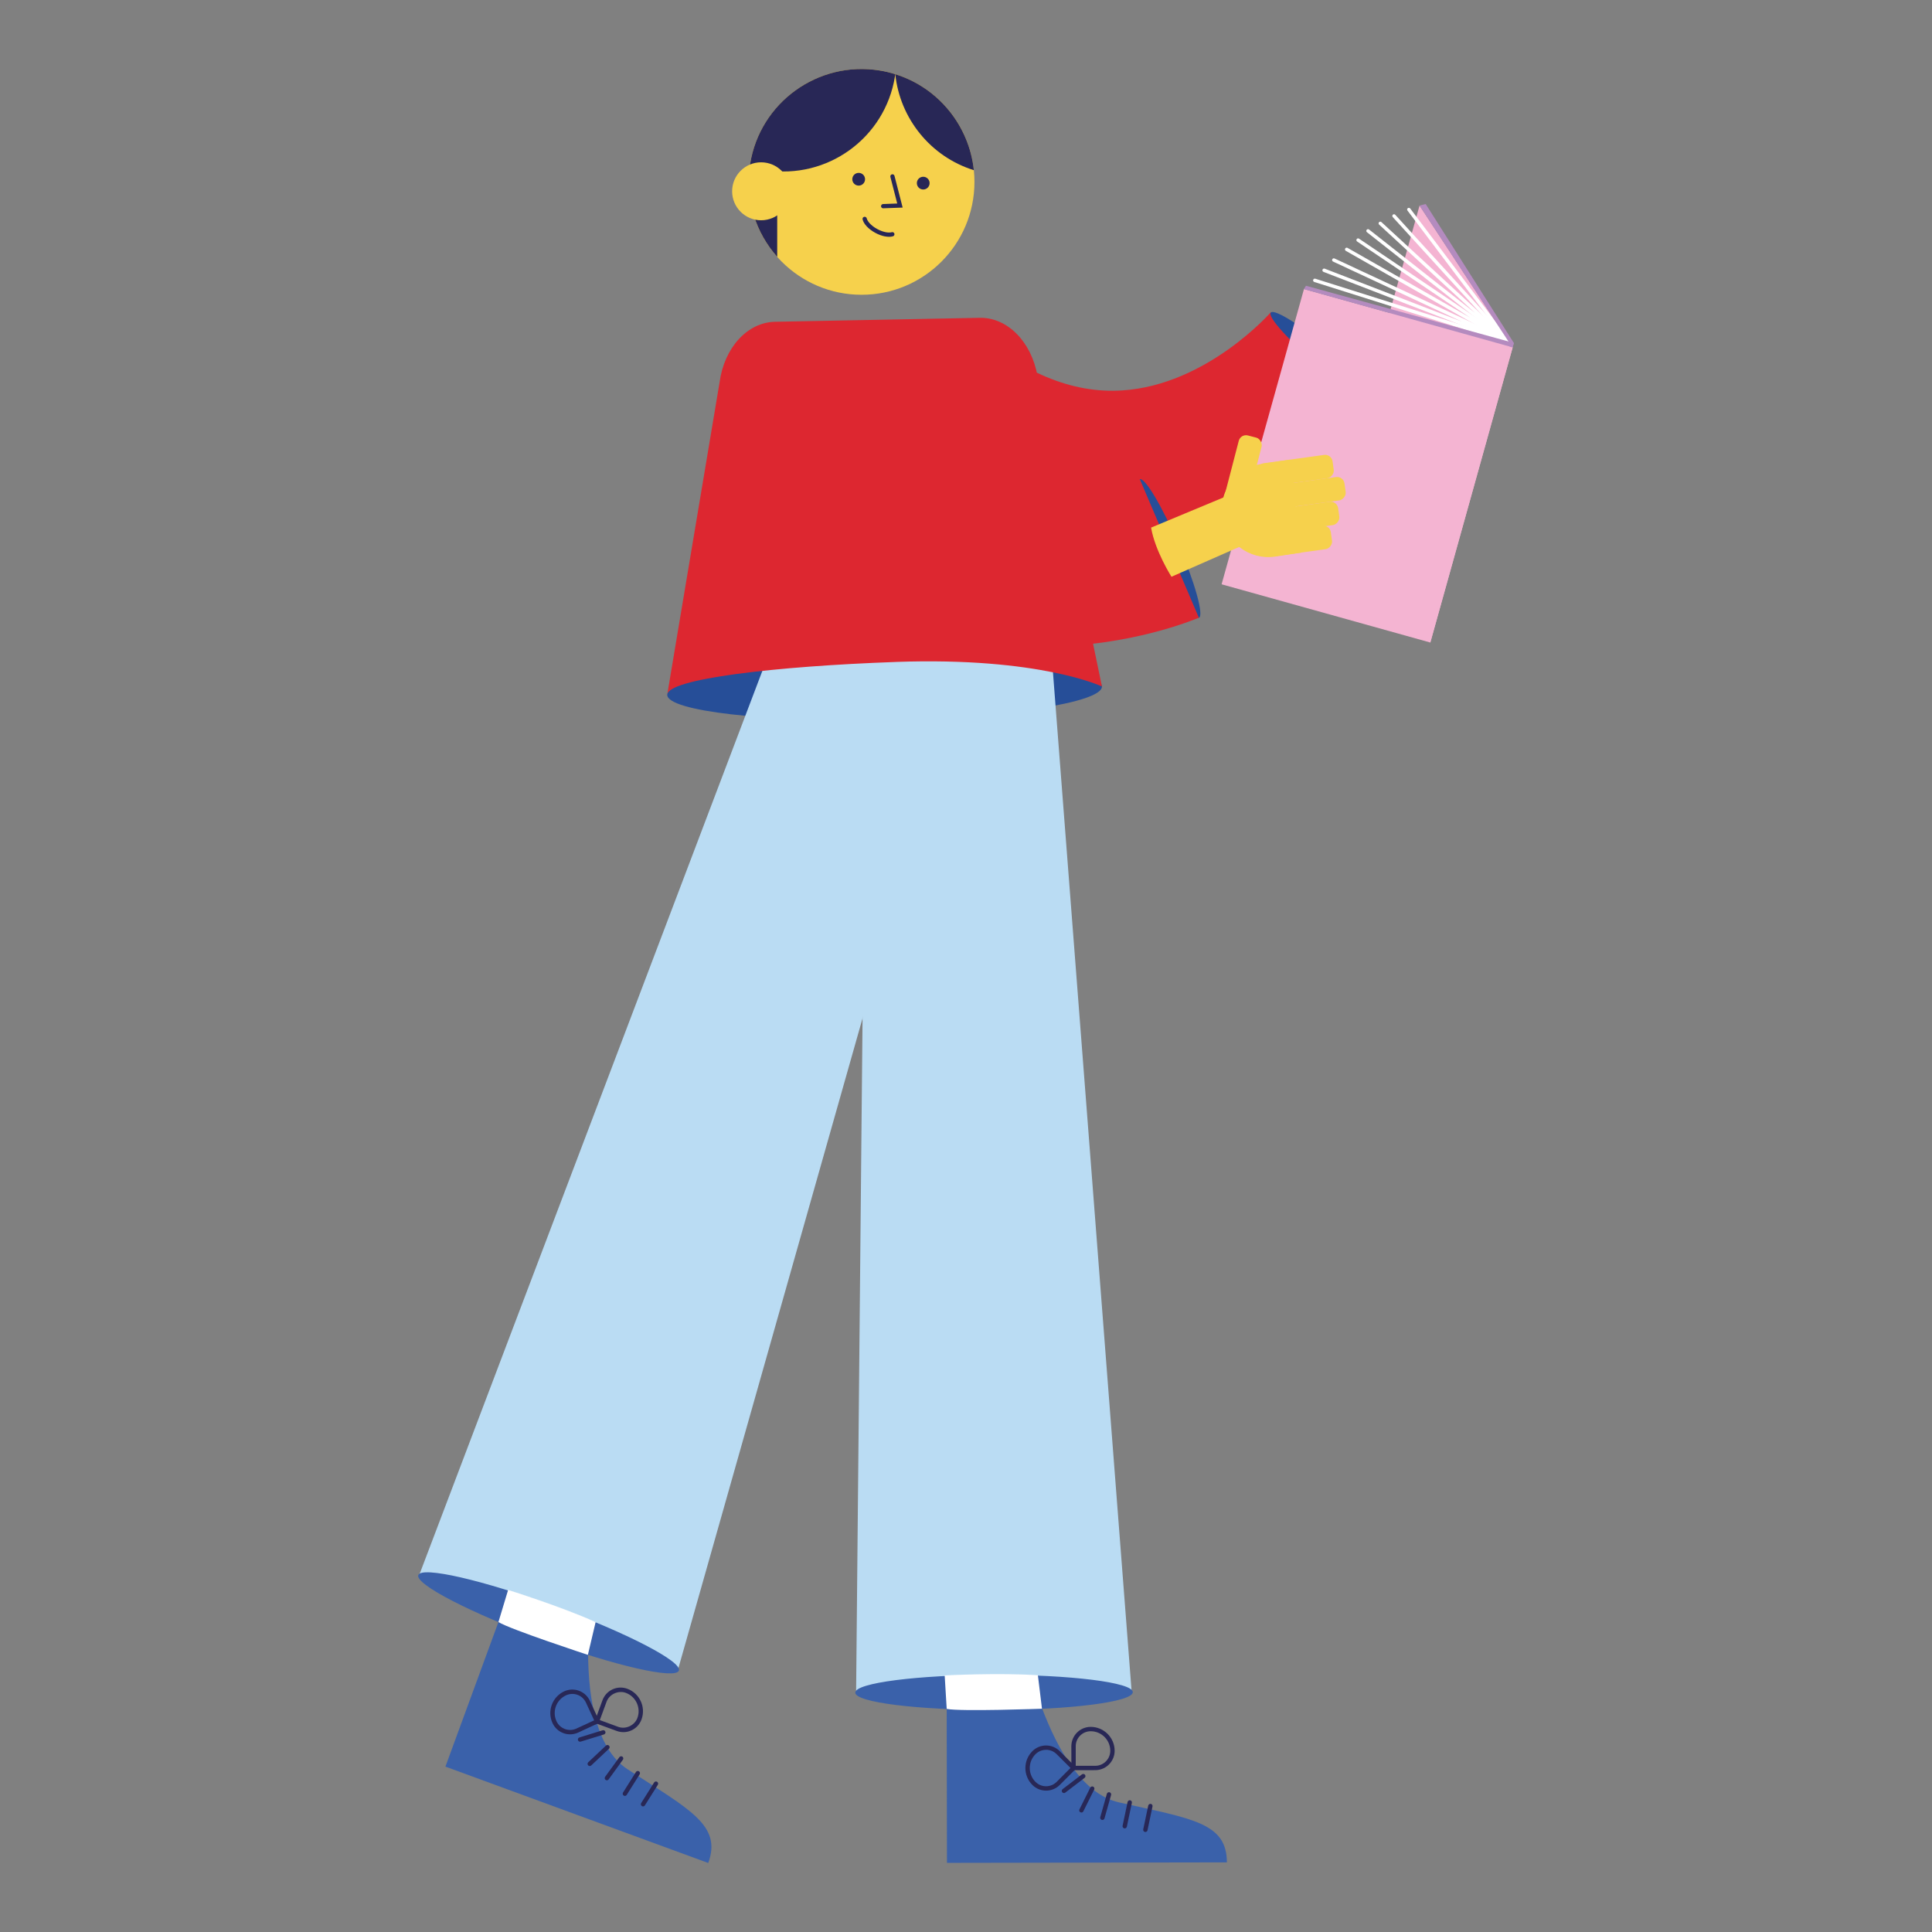 <?xml version="1.0" encoding="UTF-8"?>
<svg xmlns="http://www.w3.org/2000/svg" id="Layer_1" viewBox="0 0 800 800">
  <rect x="0" y="0" width="800" height="800" fill="#808080" stroke="none"/>
  <ellipse cx="366.28" cy="286.01" rx="90.02" ry="12.1" transform="translate(-5.46 7.14) rotate(-1.11)" style="fill:#264e98;"></ellipse>
  <polygon points="354.5 700.42 468.57 700.22 433.9 251.07 358.86 244.23 354.5 700.42" style="fill:#badcf3;"></polygon>
  <path d="m392,702.93l.12,68.44,115.91-.2c-.03-16.61-14.65-18.03-44.76-24.86-16.18-3.67-26.93-24.74-33.41-43.45" style="fill:#3a61aa;"></path>
  <path d="m474.28,758.59c-.06,0-.13,0-.19-.02-.49-.1-.8-.58-.7-1.07l2.07-9.85c.11-.49.61-.79,1.07-.7.49.1.8.58.7,1.07l-2.07,9.85c-.09.43-.47.72-.88.72Z" style="fill:#282756;"></path>
  <path d="m465.73,757.1c-.06,0-.13,0-.19-.02-.49-.1-.8-.58-.7-1.07l2.07-9.85c.1-.49.61-.79,1.07-.7.49.1.8.58.7,1.07l-2.07,9.85c-.09.43-.47.72-.88.72Z" style="fill:#282756;"></path>
  <path d="m456.48,753.61c-.08,0-.16-.01-.25-.03-.48-.14-.76-.64-.63-1.12l2.73-9.69c.14-.48.63-.76,1.12-.63.48.14.76.64.63,1.12l-2.73,9.69c-.11.4-.48.66-.87.66Z" style="fill:#282756;"></path>
  <path d="m447.79,750.53c-.14,0-.28-.03-.41-.09-.45-.22-.63-.77-.41-1.21l4.49-9.01c.23-.45.77-.63,1.21-.41.45.22.63.77.41,1.21l-4.49,9.01c-.16.32-.48.5-.81.5Z" style="fill:#282756;"></path>
  <path d="m440.56,742.47c-.27,0-.54-.12-.72-.36-.3-.4-.23-.97.17-1.27l8-6.11c.39-.3.97-.23,1.27.17.3.4.23.97-.17,1.27l-8,6.11c-.16.13-.36.19-.55.19Z" style="fill:#282756;"></path>
  <path d="m453.55,732.98l-9.91.02-.02-9.91c0-4.42,3.58-8.02,8-8.03,5.46,0,9.92,4.43,9.93,9.89,0,4.42-3.58,8.02-8,8.03Zm-8.1-1.8h8.1c3.42-.02,6.2-2.81,6.19-6.23,0-4.46-3.65-8.09-8.11-8.08-3.42,0-6.2,2.79-6.19,6.21v8.1Z" style="fill:#282756;"></path>
  <path d="m433.17,741.46c-2.05,0-4.11-.77-5.67-2.33-3.87-3.86-3.88-10.14-.02-14.01,3.12-3.13,8.21-3.14,11.33-.02l7.02,6.99-7,7.02c-1.56,1.56-3.61,2.35-5.66,2.35Zm-.03-16.89c-1.59,0-3.17.61-4.38,1.82-3.15,3.16-3.14,8.3.02,11.45,2.42,2.42,6.36,2.41,8.77-.02l5.72-5.74-5.74-5.72c-1.21-1.21-2.8-1.81-4.39-1.81Z" style="fill:#282756;"></path>
  <ellipse cx="411.62" cy="700.78" rx="57.46" ry="7.28" transform="translate(-1.23 .72) rotate(-.1)" style="fill:#3a61aa;"></ellipse>
  <path d="m431.45,707.55s-33.85,1.22-39.44.07l-.84-13.87s22.44-1.14,38.6-.07l1.69,13.87Z" style="fill:#fff;"></path>
  <polygon points="173.68 651.94 280.78 691.21 402.16 262.85 335.56 225.41 173.68 651.94" style="fill:#badcf3;"></polygon>
  <path d="m208,667.26l-23.56,64.26,108.83,39.9c5.72-15.59-7.51-21.99-33.4-38.8-13.92-9.04-16.71-32.53-16.32-52.32" style="fill:#3a61aa;"></path>
  <path d="m266.65,747.91c-.27.12-.59.11-.86-.05-.42-.27-.55-.82-.29-1.25l5.35-8.52c.26-.42.82-.55,1.25-.29.42.27.55.82.29,1.25l-5.35,8.52c-.1.15-.23.27-.39.34Z" style="fill:#282756;"></path>
  <path d="m259.13,743.56c-.27.12-.59.11-.86-.05-.42-.27-.55-.82-.29-1.25l5.35-8.52c.26-.42.82-.55,1.25-.29.42.27.55.82.29,1.25l-5.35,8.52c-.1.15-.23.27-.39.34Z" style="fill:#282756;"></path>
  <path d="m251.67,737.1c-.29.13-.64.11-.91-.09-.41-.29-.49-.86-.2-1.26l5.91-8.15c.29-.4.86-.49,1.26-.2.41.29.49.86.2,1.26l-5.91,8.15c-.09.13-.21.23-.35.29Z" style="fill:#282756;"></path>
  <path d="m244.58,731.19c-.34.16-.77.09-1.04-.2-.34-.37-.33-.94.04-1.28l7.33-6.9c.37-.35.94-.32,1.28.04.34.37.33.94-.04,1.28l-7.33,6.9c-.07.07-.16.12-.24.16Z" style="fill:#282756;"></path>
  <path d="m250.2,718.16s-.07.03-.12.04l-9.62,2.97c-.48.15-.98-.12-1.13-.6-.15-.48.1-.99.6-1.13l9.62-2.97c.48-.15.98.12,1.13.6.14.44-.08.9-.48,1.09Z" style="fill:#282756;"></path>
  <path d="m261.49,716.5c-1.94.9-4.12.99-6.13.25l-9.3-3.41,3.41-9.3c.74-2.01,2.21-3.61,4.15-4.51s4.12-.99,6.13-.25c5.13,1.88,7.77,7.58,5.89,12.71-.74,2.01-2.21,3.61-4.15,4.51Zm-13.11-4.24l7.6,2.79c3.11,1.14,6.82-.58,7.96-3.69,1.54-4.19-.62-8.85-4.82-10.39-3.11-1.14-6.82.58-7.96,3.69l-2.79,7.6Z" style="fill:#282756;"></path>
  <path d="m248.42,713.24l-8.99,4.17c-4.01,1.86-8.78.11-10.64-3.9-2.3-4.96-.13-10.86,4.82-13.16,4.01-1.86,8.78-.11,10.64,3.9l4.17,8.99Zm-14.04-11.25c-4.05,1.88-5.82,6.7-3.94,10.75,1.44,3.1,5.13,4.46,8.24,3.02l7.35-3.4-3.4-7.35c-1.44-3.1-5.13-4.46-8.23-3.02Z" style="fill:#282756;"></path>
  <ellipse cx="227.16" cy="672.03" rx="7.28" ry="57.46" transform="translate(-482 653.99) rotate(-69.87)" style="fill:#3a61aa;"></ellipse>
  <path d="m243.42,685.24s-32.19-10.56-37.03-13.58l4.01-13.3s21.45,6.69,36.24,13.29l-3.21,13.59Z" style="fill:#fff;"></path>
  <path d="m460.21,224.23c-35.02,0-68.62-14.19-100.01-42.25l41.6-46.53c20.96,18.74,42.1,27.58,62.85,26.22,35.19-2.27,61.42-32.18,61.68-32.48l-.12.15,47.75,40.2c-1.72,2.04-42.76,50-104.47,54.37-3.1.22-6.2.33-9.28.33Z" style="fill:#dd2730;"></path>
  <ellipse cx="550.07" cy="149.45" rx="4.18" ry="31.18" transform="translate(82.03 474.8) rotate(-50)" style="fill:#264e98;"></ellipse>
  <polygon points="363.77 33.93 363.77 33.93 363.77 33.93 363.77 33.93" style="fill:#b48bbf;"></polygon>
  <polygon points="303.66 28.83 303.66 28.83 303.66 28.83 303.66 28.83" style="fill:#b48bbf;"></polygon>
  <circle cx="356.76" cy="75.32" r="46.74" style="fill:#f6d14c;"></circle>
  <path d="m364.14,29.17c2.26.36,4.46.88,6.58,1.55,0,0,0,0,0,0-.04.31-.09.62-.14.93-4.08,25.49-28.05,42.84-53.54,38.77-2.26-.36-4.46-.88-6.58-1.55.04-.31.09-.62.14-.93,4.08-25.49,28.05-42.84,53.54-38.77Z" style="fill:#282756;"></path>
  <path d="m370.72,30.72h0c17.92,5.59,30.62,21.41,32.53,39.75-17.92-5.59-30.62-21.41-32.53-39.75Z" style="fill:#282756;"></path>
  <polygon points="361.58 28.83 361.58 28.83 361.58 28.83 361.58 28.83" style="fill:#b48bbf;"></polygon>
  <circle cx="382.29" cy="75.83" r="2.64" style="fill:#282756;"></circle>
  <circle cx="355.56" cy="74.22" r="2.64" style="fill:#282756;"></circle>
  <path d="m365.53,86.24c-.39-.08-.69-.42-.71-.83-.02-.49.36-.9.85-.92l5.86-.22-2.84-11.01c-.12-.47.16-.95.63-1.07.47-.12.95.16,1.07.63l3.38,13.13-8.05.3c-.07,0-.14,0-.21-.02Z" style="fill:#282756;"></path>
  <path d="m366.34,97.87c-1.25-.25-2.6-.75-3.91-1.46-2.79-1.52-4.8-3.65-5.25-5.57-.11-.48.19-.95.66-1.06.48-.11.95.19,1.06.66.27,1.16,1.72,2.98,4.37,4.41,2.54,1.38,4.83,1.65,5.97,1.3.47-.14.96.12,1.1.59.14.47-.12.96-.59,1.1-.94.29-2.12.28-3.41.02Z" style="fill:#282756;"></path>
  <path d="m321.83,88.97v17.38c-4.4-4.95-7.78-10.85-9.77-17.38h9.77Z" style="fill:#282756;"></path>
  <circle cx="315.16" cy="79.21" r="12" style="fill:#f6d14c;"></circle>
  <path d="m370.97,274.1c-49.68,1.77-94.83,6.97-94.7,13.65l21.69-129.43c1.92-14.35,11.54-24.86,22.96-25.08l84.78-1.64c11.42-.22,21.44,9.91,23.91,24.17l26.68,128.49s-25.67-12.29-85.31-10.17Z" style="fill:#dd2730;"></path>
  <ellipse cx="484.18" cy="227.09" rx="4.18" ry="31.2" transform="translate(-50.3 208.94) rotate(-23.18)" style="fill:#264e98;"></ellipse>
  <path d="m433.17,267.69c-16.96,0-35.79-2.67-54.5-10.52-35.46-14.88-61.91-44.06-78.61-86.73l58.12-22.75c10.25,26.18,25.14,43.59,44.25,51.76,32.43,13.85,69.33-1.01,69.7-1.16l-.18.07,24.47,57.42c-1.65.7-28.51,11.9-63.26,11.9Z" style="fill:#dd2730;"></path>
  <polygon points="592.24 266.1 557.29 194.34 587.81 85.11 626.36 143.84 592.24 266.1" style="fill:#f4b4d2;"></polygon>
  <rect x="521.21" y="129.44" width="89.74" height="126.93" transform="translate(72.7 -145.07) rotate(15.59)" style="fill:#f4b4d2;"></rect>
  <path d="m624.62,142.11c-.21,0-.43-.1-.57-.28l-41.24-54.64c-.24-.31-.17-.76.14-.99.31-.23.76-.17.99.14l41.24,54.64c.24.31.17.76-.14.99-.13.1-.28.14-.43.14Z" style="fill:#fff;"></path>
  <path d="m624.62,142.11c-.19,0-.38-.08-.52-.23l-47.39-51.99c-.26-.29-.24-.74.05-1,.29-.26.74-.24,1,.05l47.39,51.99c.26.29.24.74-.05,1-.14.12-.31.19-.48.19Z" style="fill:#fff;"></path>
  <path d="m624.18,141.95l-58.15-45.79c-.31-.24-.36-.69-.12-1,.24-.31.69-.36,1-.12l43.79,34.48-39.63-36.51c-.29-.27-.31-.71-.04-1,.27-.29.72-.3,1-.04l53.07,48.9-.92,1.08Z" style="fill:#fff;"></path>
  <path d="m624.27,142.01l-66.98-38.13c-.34-.19-.46-.63-.27-.97.19-.34.62-.46.97-.27l50.71,28.87-46.74-31.51c-.33-.22-.41-.66-.19-.98.22-.33.66-.41.98-.19l62.27,41.98-.75,1.21Z" style="fill:#fff;"></path>
  <path d="m624.37,142.06l-76.34-29.48c-.37-.14-.55-.55-.41-.92.14-.37.55-.55.92-.41l56.82,21.94-53.36-24.88c-.36-.16-.51-.59-.34-.94.17-.36.59-.51.94-.34l72.33,33.73-.55,1.3Z" style="fill:#fff;"></path>
  <path d="m624.62,142.11c-.07,0-.14-.01-.21-.03l-80.19-25.32c-.37-.12-.58-.52-.46-.89.12-.37.52-.58.89-.46l80.19,25.32c.37.12.58.52.46.89-.1.3-.37.5-.68.5Z" style="fill:#fff;"></path>
  <polygon points="539.92 119.72 540.77 118.32 626.85 142.01 626.36 143.84 539.92 119.72" style="fill:#b48bbf;"></polygon>
  <polygon points="587.81 85.11 590.34 84.48 626.85 142.01 626.36 143.84 625.15 143.51 624.62 141.4 587.81 85.11" style="fill:#b48bbf;"></polygon>
  <path d="m511.08,204.12l5.1,21.01-31.1,13.69s-6.8-10.7-8.44-20.35l34.44-14.35Z" style="fill:#f6d14c;"></path>
  <rect x="509.79" y="180.31" width="9.76" height="29.86" rx="3.1" ry="3.1" transform="translate(65.69 -123.22) rotate(14.57)" style="fill:#f6d14c;"></rect>
  <path d="m527.83,230.5l11.05-1.69-4.79-38.47-11.56,1.76c-10.6,1.46-18.01,11.25-16.55,21.85,1.46,10.6,11.25,18.01,21.85,16.55Z" style="fill:#f6d14c;"></path>
  <rect x="531.52" y="179.16" width="9.76" height="31.57" rx="3.1" ry="3.1" transform="translate(656.15 -363.08) rotate(82.14)" style="fill:#f6d14c;"></rect>
  <rect x="534.66" y="186.76" width="9.76" height="35.21" rx="3.1" ry="3.1" transform="translate(668.19 -358.06) rotate(82.14)" style="fill:#f6d14c;"></rect>
  <rect x="534.01" y="198.71" width="9.76" height="31.2" rx="3.1" ry="3.1" transform="translate(677.48 -348.83) rotate(82.14)" style="fill:#f6d14c;"></rect>
  <rect x="533.15" y="210.57" width="9.76" height="26.85" rx="3.1" ry="3.1" transform="translate(686.33 -339.62) rotate(82.14)" style="fill:#f6d14c;"></rect>
</svg>
